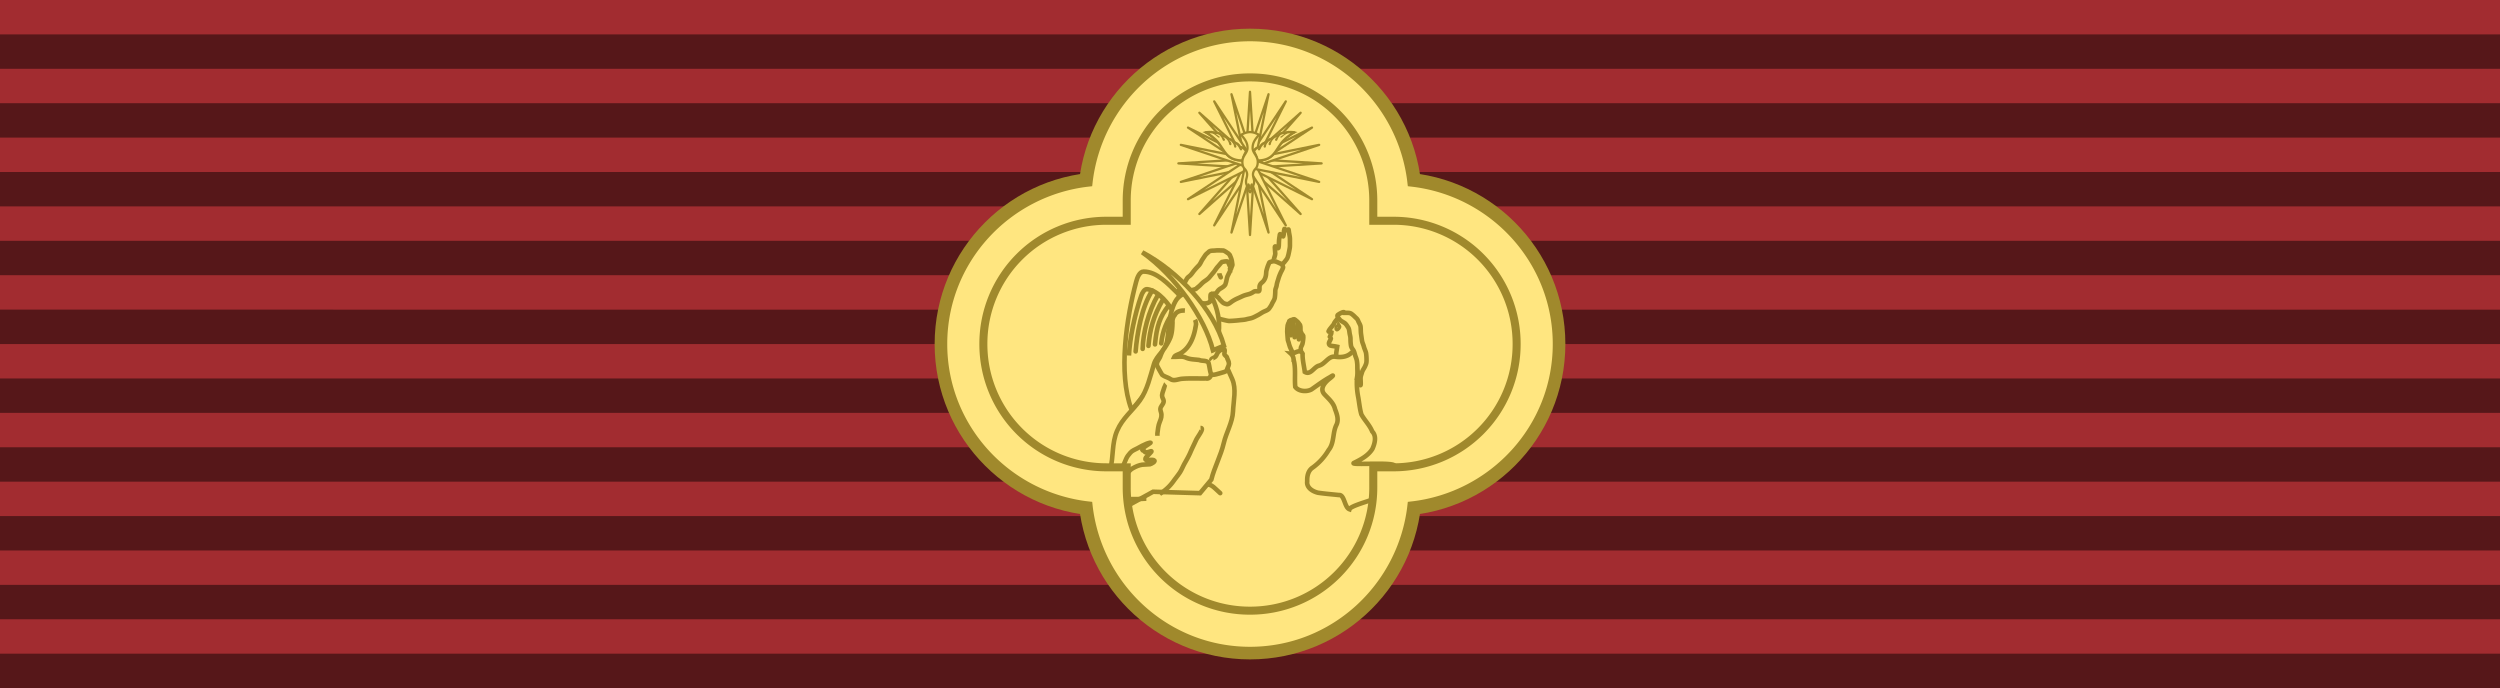 <svg xmlns="http://www.w3.org/2000/svg" width="218" height="60" version="1.0"><path style="opacity:1;fill:#a22c30;fill-opacity:1;fill-rule:nonzero;stroke:none;stroke-width:2;stroke-linecap:round;stroke-linejoin:round;stroke-miterlimit:4;stroke-dasharray:none;stroke-dashoffset:0;stroke-opacity:.486" d="M0 0h218v60H0z"/><path style="opacity:1;fill:#000;fill-opacity:.471;fill-rule:nonzero;stroke:none;stroke-width:2;stroke-linecap:round;stroke-linejoin:round;stroke-miterlimit:4;stroke-dasharray:none;stroke-dashoffset:0;stroke-opacity:.486" d="M0 3v3h218V3H0zm0 6v3h218V9H0zm0 6v3h218v-3H0zm0 6v3h218v-3H0zm0 6v3h218v-3H0zm0 6v3h218v-3H0zm0 6v3h218v-3H0zm0 6v3h218v-3H0zm0 6v3h218v-3H0zm0 6v3h218v-3H0z"/><path d="M109 5c-6.9 0-12.5 5.6-12.5 12.5C89.6 17.5 84 23.1 84 30s5.6 12.5 12.5 12.5c0 6.9 5.6 12.5 12.5 12.5s12.5-5.6 12.5-12.5c6.9 0 12.5-5.6 12.5-12.5s-5.6-12.5-12.5-12.5c0-6.9-5.6-12.5-12.5-12.5z" style="fill:#ffe680;fill-opacity:1;fill-rule:nonzero;stroke:#a0892c;stroke-width:5;stroke-linecap:butt;stroke-linejoin:miter;stroke-miterlimit:4;stroke-dasharray:none;stroke-dashoffset:0;stroke-opacity:1"/><path style="fill:#ffe680;fill-opacity:1;fill-rule:nonzero;stroke:none;stroke-width:5;stroke-linecap:butt;stroke-linejoin:miter;stroke-miterlimit:4;stroke-dasharray:none;stroke-dashoffset:0;stroke-opacity:1" d="M109 5c-6.9 0-12.5 5.6-12.5 12.5C89.6 17.5 84 23.1 84 30s5.6 12.5 12.5 12.5c0 6.9 5.6 12.5 12.5 12.5s12.5-5.6 12.5-12.5c6.9 0 12.5-5.6 12.5-12.5s-5.6-12.5-12.5-12.5c0-6.9-5.6-12.5-12.5-12.5z"/><path style="color:#000;fill:#ffe680;fill-opacity:1;fill-rule:evenodd;stroke:#a0892c;stroke-width:.2;stroke-linecap:round;stroke-linejoin:round;marker:none;marker-start:none;marker-mid:none;marker-end:none;stroke-miterlimit:4;stroke-dasharray:none;stroke-dashoffset:0;stroke-opacity:1;visibility:visible;display:inline;overflow:visible;enable-background:accumulate" d="M108.643 13.757h.714L109 8.005l-.357 5.752z"/><path d="M108.643 14.738h.714L109 20.49l-.357-5.752z" style="color:#000;fill:#ffe680;fill-opacity:1;fill-rule:evenodd;stroke:#a0892c;stroke-width:.2;stroke-linecap:round;stroke-linejoin:round;marker:none;marker-start:none;marker-mid:none;marker-end:none;stroke-miterlimit:4;stroke-dasharray:none;stroke-dashoffset:0;stroke-opacity:1;visibility:visible;display:inline;overflow:visible;enable-background:accumulate"/><path d="M108.51 14.604v-.713l-5.753.356 5.752.357z" style="color:#000;fill:#ffe680;fill-opacity:1;fill-rule:evenodd;stroke:#a0892c;stroke-width:.2;stroke-linecap:round;stroke-linejoin:round;marker:none;marker-start:none;marker-mid:none;marker-end:none;stroke-miterlimit:4;stroke-dasharray:none;stroke-dashoffset:0;stroke-opacity:1;visibility:visible;display:inline;overflow:visible;enable-background:accumulate"/><path style="color:#000;fill:#ffe680;fill-opacity:1;fill-rule:evenodd;stroke:#a0892c;stroke-width:.2;stroke-linecap:round;stroke-linejoin:round;marker:none;marker-start:none;marker-mid:none;marker-end:none;stroke-miterlimit:4;stroke-dasharray:none;stroke-dashoffset:0;stroke-opacity:1;visibility:visible;display:inline;overflow:visible;enable-background:accumulate" d="M109.49 14.604v-.713l5.753.356-5.753.357z"/><path d="m108.4 14.153.505-.505-4.32-3.815 3.816 4.32z" style="color:#000;fill:#ffe680;fill-opacity:1;fill-rule:evenodd;stroke:#a0892c;stroke-width:.2;stroke-linecap:round;stroke-linejoin:round;marker:none;marker-start:none;marker-mid:none;marker-end:none;stroke-miterlimit:4;stroke-dasharray:none;stroke-dashoffset:0;stroke-opacity:1;visibility:visible;display:inline;overflow:visible;enable-background:accumulate"/><path style="color:#000;fill:#ffe680;fill-opacity:1;fill-rule:evenodd;stroke:#a0892c;stroke-width:.2;stroke-linecap:round;stroke-linejoin:round;marker:none;marker-start:none;marker-mid:none;marker-end:none;stroke-miterlimit:4;stroke-dasharray:none;stroke-dashoffset:0;stroke-opacity:1;visibility:visible;display:inline;overflow:visible;enable-background:accumulate" d="m109.095 14.846.504-.504 3.815 4.32-4.32-3.816z"/><path style="color:#000;fill:#ffe680;fill-opacity:1;fill-rule:evenodd;stroke:#a0892c;stroke-width:.2;stroke-linecap:round;stroke-linejoin:round;marker:none;marker-start:none;marker-mid:none;marker-end:none;stroke-miterlimit:4;stroke-dasharray:none;stroke-dashoffset:0;stroke-opacity:1;visibility:visible;display:inline;overflow:visible;enable-background:accumulate" d="m108.905 14.846-.504-.504-3.815 4.32 4.32-3.816z"/><path d="m109.6 14.153-.505-.505 4.32-3.815-3.816 4.32z" style="color:#000;fill:#ffe680;fill-opacity:1;fill-rule:evenodd;stroke:#a0892c;stroke-width:.2;stroke-linecap:round;stroke-linejoin:round;marker:none;marker-start:none;marker-mid:none;marker-end:none;stroke-miterlimit:4;stroke-dasharray:none;stroke-dashoffset:0;stroke-opacity:1;visibility:visible;display:inline;overflow:visible;enable-background:accumulate"/><path d="m108.528 13.866.69-.185-1.834-5.464 1.144 5.649z" style="color:#000;fill:#ffe680;fill-opacity:1;fill-rule:evenodd;stroke:#a0892c;stroke-width:.2;stroke-linecap:round;stroke-linejoin:round;marker:none;marker-start:none;marker-mid:none;marker-end:none;stroke-miterlimit:4;stroke-dasharray:none;stroke-dashoffset:0;stroke-opacity:1;visibility:visible;display:inline;overflow:visible;enable-background:accumulate"/><path style="color:#000;fill:#ffe680;fill-opacity:1;fill-rule:evenodd;stroke:#a0892c;stroke-width:.2;stroke-linecap:round;stroke-linejoin:round;marker:none;marker-start:none;marker-mid:none;marker-end:none;stroke-miterlimit:4;stroke-dasharray:none;stroke-dashoffset:0;stroke-opacity:1;visibility:visible;display:inline;overflow:visible;enable-background:accumulate" d="m108.782 14.813.69-.184 1.144 5.648-1.834-5.464z"/><path style="color:#000;fill:#ffe680;fill-opacity:1;fill-rule:evenodd;stroke:#a0892c;stroke-width:.2;stroke-linecap:round;stroke-linejoin:round;marker:none;marker-start:none;marker-mid:none;marker-end:none;stroke-miterlimit:4;stroke-dasharray:none;stroke-dashoffset:0;stroke-opacity:1;visibility:visible;display:inline;overflow:visible;enable-background:accumulate" d="m108.619 14.719-.185-.69-5.464 1.834 5.649-1.144z"/><path d="m109.566 14.465-.185-.69 5.649-1.143-5.464 1.833z" style="color:#000;fill:#ffe680;fill-opacity:1;fill-rule:evenodd;stroke:#a0892c;stroke-width:.2;stroke-linecap:round;stroke-linejoin:round;marker:none;marker-start:none;marker-mid:none;marker-end:none;stroke-miterlimit:4;stroke-dasharray:none;stroke-dashoffset:0;stroke-opacity:1;visibility:visible;display:inline;overflow:visible;enable-background:accumulate"/><path style="color:#000;fill:#ffe680;fill-opacity:1;fill-rule:evenodd;stroke:#a0892c;stroke-width:.2;stroke-linecap:round;stroke-linejoin:round;marker:none;marker-start:none;marker-mid:none;marker-end:none;stroke-miterlimit:4;stroke-dasharray:none;stroke-dashoffset:0;stroke-opacity:1;visibility:visible;display:inline;overflow:visible;enable-background:accumulate" d="m108.397 14.311.357-.618-5.16-2.567 4.803 3.185z"/><path d="m109.246 14.802.357-.618 4.803 3.185-5.16-2.567z" style="color:#000;fill:#ffe680;fill-opacity:1;fill-rule:evenodd;stroke:#a0892c;stroke-width:.2;stroke-linecap:round;stroke-linejoin:round;marker:none;marker-start:none;marker-mid:none;marker-end:none;stroke-miterlimit:4;stroke-dasharray:none;stroke-dashoffset:0;stroke-opacity:1;visibility:visible;display:inline;overflow:visible;enable-background:accumulate"/><path d="m109.064 14.85-.618-.356-2.567 5.16 3.185-4.803z" style="color:#000;fill:#ffe680;fill-opacity:1;fill-rule:evenodd;stroke:#a0892c;stroke-width:.2;stroke-linecap:round;stroke-linejoin:round;marker:none;marker-start:none;marker-mid:none;marker-end:none;stroke-miterlimit:4;stroke-dasharray:none;stroke-dashoffset:0;stroke-opacity:1;visibility:visible;display:inline;overflow:visible;enable-background:accumulate"/><path style="color:#000;fill:#ffe680;fill-opacity:1;fill-rule:evenodd;stroke:#a0892c;stroke-width:.2;stroke-linecap:round;stroke-linejoin:round;marker:none;marker-start:none;marker-mid:none;marker-end:none;stroke-miterlimit:4;stroke-dasharray:none;stroke-dashoffset:0;stroke-opacity:1;visibility:visible;display:inline;overflow:visible;enable-background:accumulate" d="m109.554 14.001-.618-.357 3.185-4.803-2.567 5.16z"/><path style="color:#000;fill:#ffe680;fill-opacity:1;fill-rule:evenodd;stroke:#a0892c;stroke-width:.2;stroke-linecap:round;stroke-linejoin:round;marker:none;marker-start:none;marker-mid:none;marker-end:none;stroke-miterlimit:4;stroke-dasharray:none;stroke-dashoffset:0;stroke-opacity:1;visibility:visible;display:inline;overflow:visible;enable-background:accumulate" d="m108.446 14.001.618-.357-3.185-4.803 2.567 5.16z"/><path d="m108.936 14.85.618-.356 2.567 5.16-3.185-4.803z" style="color:#000;fill:#ffe680;fill-opacity:1;fill-rule:evenodd;stroke:#a0892c;stroke-width:.2;stroke-linecap:round;stroke-linejoin:round;marker:none;marker-start:none;marker-mid:none;marker-end:none;stroke-miterlimit:4;stroke-dasharray:none;stroke-dashoffset:0;stroke-opacity:1;visibility:visible;display:inline;overflow:visible;enable-background:accumulate"/><path d="m108.754 14.802-.357-.618-4.803 3.185 5.16-2.567z" style="color:#000;fill:#ffe680;fill-opacity:1;fill-rule:evenodd;stroke:#a0892c;stroke-width:.2;stroke-linecap:round;stroke-linejoin:round;marker:none;marker-start:none;marker-mid:none;marker-end:none;stroke-miterlimit:4;stroke-dasharray:none;stroke-dashoffset:0;stroke-opacity:1;visibility:visible;display:inline;overflow:visible;enable-background:accumulate"/><path style="color:#000;fill:#ffe680;fill-opacity:1;fill-rule:evenodd;stroke:#a0892c;stroke-width:.2;stroke-linecap:round;stroke-linejoin:round;marker:none;marker-start:none;marker-mid:none;marker-end:none;stroke-miterlimit:4;stroke-dasharray:none;stroke-dashoffset:0;stroke-opacity:1;visibility:visible;display:inline;overflow:visible;enable-background:accumulate" d="m109.603 14.311-.357-.618 5.16-2.567-4.803 3.185z"/><path d="m108.434 14.465.185-.69-5.649-1.143 5.464 1.833z" style="color:#000;fill:#ffe680;fill-opacity:1;fill-rule:evenodd;stroke:#a0892c;stroke-width:.2;stroke-linecap:round;stroke-linejoin:round;marker:none;marker-start:none;marker-mid:none;marker-end:none;stroke-miterlimit:4;stroke-dasharray:none;stroke-dashoffset:0;stroke-opacity:1;visibility:visible;display:inline;overflow:visible;enable-background:accumulate"/><path style="color:#000;fill:#ffe680;fill-opacity:1;fill-rule:evenodd;stroke:#a0892c;stroke-width:.2;stroke-linecap:round;stroke-linejoin:round;marker:none;marker-start:none;marker-mid:none;marker-end:none;stroke-miterlimit:4;stroke-dasharray:none;stroke-dashoffset:0;stroke-opacity:1;visibility:visible;display:inline;overflow:visible;enable-background:accumulate" d="m109.381 14.719.185-.69 5.464 1.834-5.649-1.144z"/><path style="color:#000;fill:#ffe680;fill-opacity:1;fill-rule:evenodd;stroke:#a0892c;stroke-width:.2;stroke-linecap:round;stroke-linejoin:round;marker:none;marker-start:none;marker-mid:none;marker-end:none;stroke-miterlimit:4;stroke-dasharray:none;stroke-dashoffset:0;stroke-opacity:1;visibility:visible;display:inline;overflow:visible;enable-background:accumulate" d="m109.218 14.813-.69-.184-1.144 5.648 1.834-5.464z"/><path d="m109.471 13.866-.689-.185 1.834-5.464-1.145 5.649z" style="color:#000;fill:#ffe680;fill-opacity:1;fill-rule:evenodd;stroke:#a0892c;stroke-width:.2;stroke-linecap:round;stroke-linejoin:round;marker:none;marker-start:none;marker-mid:none;marker-end:none;stroke-miterlimit:4;stroke-dasharray:none;stroke-dashoffset:0;stroke-opacity:1;visibility:visible;display:inline;overflow:visible;enable-background:accumulate"/><path style="color:#000;fill:#ffe680;fill-opacity:1;fill-rule:evenodd;stroke:#a0892c;stroke-width:.2;stroke-linecap:butt;stroke-linejoin:miter;marker:none;stroke-miterlimit:4;stroke-dasharray:none;stroke-dashoffset:0;stroke-opacity:1;visibility:visible;display:inline;overflow:visible;enable-background:accumulate" d="M105.452 11.51a1.8 1.8 0 0 0-.294.026h-.005l-.021.006.02.01h.006c.32.176.791.523 1.078.887.254.323.438.678.702.99.37.44.879.574 1.408.574h.005v-.01c.072-.423.284-.743.31-.78h.005v-.005a.463.463 0 0 0-.18-.253.6.6 0 0 0-.351-.124c-.12-.213-.27-.345-.563-.438a.74.74 0 0 0-.485-.29l-.005.016a.811.811 0 0 0-.536-.294l-.006.01a.665.665 0 0 0-.113-.123c-.129-.104-.295-.149-.542-.13v.011a.88.88 0 0 0-.144-.057 1.447 1.447 0 0 0-.29-.025z"/><path style="color:#000;fill:#ffe680;fill-opacity:1;fill-rule:evenodd;stroke:#a0892c;stroke-width:.2;stroke-linecap:round;stroke-linejoin:round;marker:none;marker-start:none;marker-mid:none;marker-end:none;stroke-miterlimit:4;stroke-dasharray:none;stroke-dashoffset:0;stroke-opacity:1;visibility:visible;display:inline;overflow:visible;enable-background:accumulate" d="M108.356 13.992c-.54 0-1.046-.13-1.413-.567-.264-.312-.448-.67-.702-.993-.289-.367-.764-.713-1.086-.889.16-.03.425-.033.583 0 .199.057.359.192.51.327l.04.03"/><path style="color:#000;fill:#ffe680;fill-opacity:1;fill-rule:evenodd;stroke:#a0892c;stroke-width:.2;stroke-linecap:round;stroke-linejoin:round;marker:none;marker-start:none;marker-mid:none;marker-end:none;stroke-miterlimit:4;stroke-dasharray:none;stroke-dashoffset:0;stroke-opacity:1;visibility:visible;display:inline;overflow:visible;enable-background:accumulate" d="M105.883 11.59c.492-.039.672.182.833.595"/><path style="color:#000;fill:#ffe680;fill-opacity:1;fill-rule:evenodd;stroke:#a0892c;stroke-width:.2;stroke-linecap:round;stroke-linejoin:round;marker:none;marker-start:none;marker-mid:none;marker-end:none;stroke-miterlimit:4;stroke-dasharray:none;stroke-dashoffset:0;stroke-opacity:1;visibility:visible;display:inline;overflow:visible;enable-background:accumulate" d="M106.543 11.834c.388.04.68.357.743.731"/><path style="color:#000;fill:#ffe680;fill-opacity:1;fill-rule:evenodd;stroke:#a0892c;stroke-width:.2;stroke-linecap:round;stroke-linejoin:round;marker:none;marker-start:none;marker-mid:none;marker-end:none;stroke-miterlimit:4;stroke-dasharray:none;stroke-dashoffset:0;stroke-opacity:1;visibility:visible;display:inline;overflow:visible;enable-background:accumulate" d="M107.084 12.114c.373.068.579.32.63.665"/><path style="color:#000;fill:#ffe680;fill-opacity:1;fill-rule:evenodd;stroke:#a0892c;stroke-width:.2;stroke-linecap:round;stroke-linejoin:round;marker:none;marker-start:none;marker-mid:none;marker-end:none;stroke-miterlimit:4;stroke-dasharray:none;stroke-dashoffset:0;stroke-opacity:1;visibility:visible;display:inline;overflow:visible;enable-background:accumulate" d="M107.572 12.399c.365.116.498.293.642.618"/><path style="color:#000;fill:#ffe680;fill-opacity:1;fill-rule:evenodd;stroke:#a0892c;stroke-width:.2;stroke-linecap:round;stroke-linejoin:round;marker:none;marker-start:none;marker-mid:none;marker-end:none;stroke-miterlimit:4;stroke-dasharray:none;stroke-dashoffset:0;stroke-opacity:1;visibility:visible;display:inline;overflow:visible;enable-background:accumulate" d="M108.136 12.839c.253.002.487.206.524.386"/><path d="M112.548 11.51a1.8 1.8 0 0 1 .294.026h.005l.021.006-.02.01h-.006c-.32.176-.791.523-1.078.887-.254.323-.438.678-.702.99-.37.44-.879.574-1.408.574h-.005v-.01a2.115 2.115 0 0 0-.31-.78h-.005v-.005a.463.463 0 0 1 .18-.253.6.6 0 0 1 .351-.124c.12-.213.27-.345.563-.438a.74.74 0 0 1 .485-.29l.005.016a.811.811 0 0 1 .536-.294l.006.01a.665.665 0 0 1 .113-.123c.129-.104.295-.149.542-.13v.011a.88.88 0 0 1 .144-.057c.08-.016.183-.026.29-.025z" style="color:#000;fill:#ffe680;fill-opacity:1;fill-rule:evenodd;stroke:#a0892c;stroke-width:.2;stroke-linecap:butt;stroke-linejoin:miter;marker:none;stroke-miterlimit:4;stroke-dasharray:none;stroke-dashoffset:0;stroke-opacity:1;visibility:visible;display:inline;overflow:visible;enable-background:accumulate"/><path d="M109.644 13.992c.54 0 1.046-.13 1.413-.567.264-.312.448-.67.702-.993.289-.367.764-.713 1.086-.889a1.827 1.827 0 0 0-.583 0c-.199.057-.359.192-.51.327a.919.919 0 0 1-.04.03" style="color:#000;fill:#ffe680;fill-opacity:1;fill-rule:evenodd;stroke:#a0892c;stroke-width:.2;stroke-linecap:round;stroke-linejoin:round;marker:none;marker-start:none;marker-mid:none;marker-end:none;stroke-miterlimit:4;stroke-dasharray:none;stroke-dashoffset:0;stroke-opacity:1;visibility:visible;display:inline;overflow:visible;enable-background:accumulate"/><path d="M112.117 11.59c-.492-.039-.672.182-.833.595" style="color:#000;fill:#ffe680;fill-opacity:1;fill-rule:evenodd;stroke:#a0892c;stroke-width:.2;stroke-linecap:round;stroke-linejoin:round;marker:none;marker-start:none;marker-mid:none;marker-end:none;stroke-miterlimit:4;stroke-dasharray:none;stroke-dashoffset:0;stroke-opacity:1;visibility:visible;display:inline;overflow:visible;enable-background:accumulate"/><path d="M111.457 11.834c-.388.04-.68.357-.743.731" style="color:#000;fill:#ffe680;fill-opacity:1;fill-rule:evenodd;stroke:#a0892c;stroke-width:.2;stroke-linecap:round;stroke-linejoin:round;marker:none;marker-start:none;marker-mid:none;marker-end:none;stroke-miterlimit:4;stroke-dasharray:none;stroke-dashoffset:0;stroke-opacity:1;visibility:visible;display:inline;overflow:visible;enable-background:accumulate"/><path d="M110.916 12.114c-.373.068-.579.32-.63.665" style="color:#000;fill:#ffe680;fill-opacity:1;fill-rule:evenodd;stroke:#a0892c;stroke-width:.2;stroke-linecap:round;stroke-linejoin:round;marker:none;marker-start:none;marker-mid:none;marker-end:none;stroke-miterlimit:4;stroke-dasharray:none;stroke-dashoffset:0;stroke-opacity:1;visibility:visible;display:inline;overflow:visible;enable-background:accumulate"/><path d="M110.428 12.399c-.365.116-.498.293-.642.618" style="color:#000;fill:#ffe680;fill-opacity:1;fill-rule:evenodd;stroke:#a0892c;stroke-width:.2;stroke-linecap:round;stroke-linejoin:round;marker:none;marker-start:none;marker-mid:none;marker-end:none;stroke-miterlimit:4;stroke-dasharray:none;stroke-dashoffset:0;stroke-opacity:1;visibility:visible;display:inline;overflow:visible;enable-background:accumulate"/><path d="M109.864 12.839c-.253.002-.487.206-.524.386" style="color:#000;fill:#ffe680;fill-opacity:1;fill-rule:evenodd;stroke:#a0892c;stroke-width:.2;stroke-linecap:round;stroke-linejoin:round;marker:none;marker-start:none;marker-mid:none;marker-end:none;stroke-miterlimit:4;stroke-dasharray:none;stroke-dashoffset:0;stroke-opacity:1;visibility:visible;display:inline;overflow:visible;enable-background:accumulate"/><path style="color:#000;fill:#ffe680;fill-opacity:1;fill-rule:evenodd;stroke:#a0892c;stroke-width:.2;stroke-linecap:butt;stroke-linejoin:miter;marker:none;marker-start:none;marker-mid:none;marker-end:none;stroke-miterlimit:4;stroke-dasharray:none;stroke-dashoffset:0;stroke-opacity:1;visibility:visible;display:inline;overflow:visible;enable-background:accumulate" d="M109.006 16.75a.461.461 0 0 0 .134-.344c.105-.175.22-.29.22-.589 0-.178-.101-.395-.101-.6 0-.195.098-.375.228-.51.145-.15.19-.387.19-.58 0-.552-.45-.783-.45-1.224 0-.445.203-.744.556-1.146-.2-.116-.487-.238-.777-.238-.29 0-.577.122-.778.238.353.402.556.7.556 1.146 0 .441-.45.672-.45 1.224 0 .193.045.43.19.58.13.135.228.315.228.51 0 .205-.1.422-.1.6 0 .298.114.414.22.59 0 .117.029.24.134.343z"/><path style="color:#000;fill:#ffe680;fill-opacity:1;fill-rule:evenodd;stroke:#a0892c;stroke-width:.2;stroke-linecap:round;stroke-linejoin:round;marker:none;marker-start:none;marker-mid:none;marker-end:none;stroke-miterlimit:4;stroke-dasharray:none;stroke-dashoffset:0;stroke-opacity:1;visibility:visible;display:inline;overflow:visible;enable-background:accumulate" d="m109.007 16.34-.135.077a.462.462 0 0 0 .135.335c.101-.1.132-.22.134-.335l-.134-.077z"/><path style="color:#000;fill:#ffe680;fill-opacity:1;fill-rule:evenodd;stroke:#a0892c;stroke-width:.2;stroke-linecap:round;stroke-linejoin:round;marker:none;marker-start:none;marker-mid:none;marker-end:none;stroke-miterlimit:4;stroke-dasharray:none;stroke-dashoffset:0;stroke-opacity:1;visibility:visible;display:inline;overflow:visible;enable-background:accumulate" d="M108.862 16.085c.04.041.04.113.047.154"/><path d="M109.153 16.085c-.04.041-.04.113-.048.154" style="color:#000;fill:#ffe680;fill-opacity:1;fill-rule:evenodd;stroke:#a0892c;stroke-width:.2;stroke-linecap:round;stroke-linejoin:round;marker:none;marker-start:none;marker-mid:none;marker-end:none;stroke-miterlimit:4;stroke-dasharray:none;stroke-dashoffset:0;stroke-opacity:1;visibility:visible;display:inline;overflow:visible;enable-background:accumulate"/><path style="color:#000;fill:#ffe680;fill-opacity:1;fill-rule:evenodd;stroke:#a0892c;stroke-width:.4;stroke-linecap:butt;stroke-linejoin:miter;marker:none;marker-start:none;marker-mid:none;marker-end:none;stroke-miterlimit:4;stroke-dasharray:none;stroke-dashoffset:0;stroke-opacity:1;visibility:visible;display:inline;overflow:visible;enable-background:accumulate" d="M113.443 30.682c0 .103-.585.331-.585.289-.055-.01-.427-.776-.455-.969-.028-.196-.12-.258-.12-.52 0-.155-.04-.377-.04-.56 0-.215.016-.391.04-.56.008-.055.092-.257.16-.36.07-.105.212-.096.36-.16.099-.042.187.107.28.16.082.047.225.265.24.28.095.095.08.334.08.52 0 .114.08.213.12.32.023.063.11.094.12.16.026.184-.023.44-.04.56-.03.212-.081.255-.16.44-.04.092 0 .298 0 .4z"/><path style="color:#000;fill:#ffe680;fill-opacity:1;fill-rule:evenodd;stroke:#a0892c;stroke-width:.4;stroke-linecap:butt;stroke-linejoin:miter;marker:none;marker-start:none;marker-mid:none;marker-end:none;stroke-miterlimit:4;stroke-dasharray:none;stroke-dashoffset:0;stroke-opacity:1;visibility:visible;display:inline;overflow:visible;enable-background:accumulate" d="M116.683 27.762c-.148.103-.364.401-.393.528-.148.207-.349.393-.424.56-.087.13.149.052.242.116-.005.162-.104.253-.145.396.12.191.144.078-.043.44-.129.249.074.356.218.36.113.003.37.06.465.08l-.08.52c-.015.101 0 .217 0 .32l-.04.042.744.526 1.332-.774-.217-1.518-.65-1.549-1.01-.047z"/><path style="color:#000;fill:#ffe680;fill-opacity:1;fill-rule:evenodd;stroke:#a0892c;stroke-width:.4;stroke-linecap:butt;stroke-linejoin:miter;marker:none;marker-start:none;marker-mid:none;marker-end:none;stroke-miterlimit:4;stroke-dasharray:none;stroke-dashoffset:0;stroke-opacity:1;visibility:visible;display:inline;overflow:visible;enable-background:accumulate" d="M112.563 30.842c.325.029.773-.482 1.024.004-.021.537.126 1.055.19 1.582.51.319.794-.438 1.245-.544.543-.15.823-.866 1.405-.778.508.069 1.013.032 1.405-.332.504-.42.785.305.57.708-.01.483.013.968-.07 1.448a6.482 6.482 0 0 0 .112 1.74c.084.488.13.99.266 1.462.283.521.726.936.946 1.49.403.416.228 1.053.018 1.521-.365.593-1.02.933-1.626 1.231-.318.205 3.49-.104 3.538.232.075.515-.535 1.681-.93 2.495-.265.382-2.865.927-2.981 1.307-.444-.154-.432-1.303-.928-1.24-.604-.064-1.214-.111-1.813-.2-.47-.11-1.025-.447-.945-1.003-.02-.451.083-.947.494-1.203a5.002 5.002 0 0 0 1.369-1.514c.507-.618.341-1.48.67-2.166.238-.455.071-.952-.104-1.391-.118-.548-.567-.918-.929-1.308-.457-.503.065-1.067.474-1.381.236-.18.432-.391.036-.128-.576.313-1.096.71-1.634 1.082-.426.236-1.125.18-1.418-.217-.078-.79.065-1.599-.144-2.377a.736.736 0 0 0-.24-.52z"/><path style="color:#000;fill:#ffe680;fill-opacity:1;fill-rule:evenodd;stroke:#a0892c;stroke-width:.4;stroke-linecap:butt;stroke-linejoin:miter;marker:none;marker-start:none;marker-mid:none;marker-end:none;stroke-miterlimit:4;stroke-dasharray:none;stroke-dashoffset:0;stroke-opacity:1;visibility:visible;display:inline;overflow:visible;enable-background:accumulate" d="M117.243 27.282c-.028-.196-.51.127-.56.16-.166.11.082.343.12.4.086.13.298.226.44.32.143.096.243.285.32.4.083.126.095.308.12.48.024.174.08.294.08.52 0 .223.013.374.04.56.024.171.131.298.2.4.083.125.115.284.16.44.048.168.129.306.16.52.03.216.04.34.04.56 0 .155.04.378.04.56 0 .237.04.444.04.68 0 .378.148.259.16.28.092.162.04-.373.04-.56 0-.2.062-.319.12-.52.065-.229.188-.346.28-.56.086-.201.12-.267.12-.52 0-.207-.014-.417-.04-.6-.021-.147-.148-.39-.2-.6-.04-.161-.132-.32-.16-.52l-.08-.56c-.03-.204-.019-.489-.04-.64-.026-.177-.143-.327-.2-.48-.077-.205-.16-.24-.28-.36a2.307 2.307 0 0 0-.32-.28c-.166-.11-.384-.08-.6-.08z"/><path style="color:#000;fill:#ffe680;fill-opacity:1;fill-rule:evenodd;stroke:#a0892c;stroke-width:.4;stroke-linecap:butt;stroke-linejoin:miter;marker:none;marker-start:none;marker-mid:none;marker-end:none;stroke-miterlimit:4;stroke-dasharray:none;stroke-dashoffset:0;stroke-opacity:1;visibility:visible;display:inline;overflow:visible;enable-background:accumulate" d="M116.763 28.442c-.01.069-.247-.087-.2.24.014.103.257-.153.2-.24z"/><path style="color:#000;fill:#ffe680;fill-opacity:1;fill-rule:evenodd;stroke:#a0892c;stroke-width:.4;stroke-linecap:butt;stroke-linejoin:miter;marker:none;marker-start:none;marker-mid:none;marker-end:none;stroke-miterlimit:4;stroke-dasharray:none;stroke-dashoffset:0;stroke-opacity:1;visibility:visible;display:inline;overflow:visible;enable-background:accumulate" d="M111.163 22.762c-.214 0 .04-.426.04-.64 0-.202-.04-.33-.04-.56 0-.185.167.005.28.08.078.053.08-.452.08-.52 0-.215.05-.466.08-.68.014-.095.172.093.24.16.117.117.097-.316.12-.48.053-.368.069-.017.16-.04.29-.072.221-.212.28.2.026.184.08.347.08.56v.6c0 .183-.06.376-.08.52-.028.194-.072.312-.12.48-.037.131-.175.263-.24.36-.08.121-.195.195-.28.28"/><path style="color:#000;fill:#ffe680;fill-opacity:1;fill-rule:evenodd;stroke:#a0892c;stroke-width:.4;stroke-linecap:butt;stroke-linejoin:miter;marker:none;marker-start:none;marker-mid:none;marker-end:none;stroke-miterlimit:4;stroke-dasharray:none;stroke-dashoffset:0;stroke-opacity:1;visibility:visible;display:inline;overflow:visible;enable-background:accumulate" d="M105.686 25.55c.003.008.548.379.597.452.092.138.17.21.28.32.14.139.206.145.4.2.148.042.38-.173.48-.24.195-.13.35-.207.52-.28.167-.071.306-.142.44-.2.176-.075.314-.1.52-.16a1.35 1.35 0 0 0 .4-.2c.112-.074.266-.04.4-.04.165 0 .075-.321.12-.48.058-.2.174-.254.28-.36a.97.97 0 0 0 .24-.44c.062-.215.033-.395.08-.56.05-.176.09-.317.16-.48.106-.246.038-.199.32-.28.26-.074.48.075.68.16.3.129.205.145.28.32.032.076-.168.406-.2.48-.066.154-.145.329-.2.52-.066.232-.124.35-.16.6-.028.199-.12.28-.12.52 0 .205-.018.41-.04.56-.024.171-.18.382-.24.52-.075.177-.16.28-.24.4-.088.133-.256.201-.44.28-.206.089-.373.227-.56.32-.151.076-.248.135-.4.2-.237.102-.37.095-.6.16-.19.054-.415.054-.6.08-.19.027-.713.066-.906.066-.181 0-1.004-.236-1.16-.255l-.008.051-1.468-.789.22-1.533.925.089z"/><path style="color:#000;fill:#ffe680;fill-opacity:1;fill-rule:evenodd;stroke:#a0892c;stroke-width:.4;stroke-linecap:butt;stroke-linejoin:miter;marker:none;marker-start:none;marker-mid:none;marker-end:none;stroke-miterlimit:4;stroke-dasharray:none;stroke-dashoffset:0;stroke-opacity:1;visibility:visible;display:inline;overflow:visible;enable-background:accumulate" d="M107.283 23.562c.007.048-.195.415-.24.52-.06.142-.082.35-.12.48-.075.265-.047.248-.2.4-.077.078-.307.205-.36.24-.128.086-.208.213-.28.32-.091.137-.328.055-.48.12-.092.04-.04.464-.04.56 0 .187-.078.21-.12.32l-.026-.008-.197.766-1.708-.11-.81-1.335 1.313-1.621 1.687-1.446 1.183-.46.46.701-.062.553z"/><path style="color:#000;fill:#ffe680;fill-opacity:1;fill-rule:evenodd;stroke:#a0892c;stroke-width:.4;stroke-linecap:butt;stroke-linejoin:miter;marker:none;marker-start:none;marker-mid:none;marker-end:none;stroke-miterlimit:4;stroke-dasharray:none;stroke-dashoffset:0;stroke-opacity:1;visibility:visible;display:inline;overflow:visible;enable-background:accumulate" d="M107.363 23.362c.028.195-.202-.339-.28-.52-.046-.108-.44-.011-.52 0-.04.006-.31.351-.36.4-.127.128-.263.364-.36.48-.15.182-.262.315-.4.48-.078.095-.274.237-.4.32-.176.118-.291.252-.4.36-.1.1-.22.18-.32.28-.07.07-.354.124-.44.16-.174.075-.245.166-.36.28-.16.16-.203.244-.36.4-.09.09-.38.184-.48.24-.217.125-.317-.016-.4-.04-.15-.043.074-.31.16-.44.116-.172.25-.329.4-.48.169-.168.23-.283.36-.48.122-.182.192-.325.28-.48.1-.174.185-.184.32-.32.129-.128.217-.275.32-.4.139-.166.25-.288.4-.44.153-.152.222-.372.32-.52l.24-.36c.105-.156.194-.193.32-.32.135-.134.386-.093.6-.12.207-.025.432 0 .64 0 .118 0 .363.196.44.24.113.065.186.232.24.36a1.7 1.7 0 0 1 .12.48c.032.219.047.146-.08.44z"/><path style="color:#000;fill:#ffe680;fill-opacity:1;fill-rule:evenodd;stroke:#a0892c;stroke-width:.4;stroke-linecap:butt;stroke-linejoin:miter;marker:none;marker-start:none;marker-mid:none;marker-end:none;stroke-miterlimit:4;stroke-dasharray:none;stroke-dashoffset:0;stroke-opacity:1;visibility:visible;display:inline;overflow:visible;enable-background:accumulate" d="M106.323 23.842c0 .114.08.214.12.32.04.107-.103-.207-.12-.32z"/><path style="color:#000;fill:#ffe680;fill-opacity:1;fill-rule:evenodd;stroke:#a0892c;stroke-width:.4;stroke-linecap:butt;stroke-linejoin:miter;marker:none;marker-start:none;marker-mid:none;marker-end:none;stroke-miterlimit:4;stroke-dasharray:none;stroke-dashoffset:0;stroke-opacity:1;visibility:visible;display:inline;overflow:visible;enable-background:accumulate" d="M102.677 25.556c-.788-.768-1.803-1.88-2.953-1.874-.364.002-.554.526-.648.88-.828 3.11-1.599 7.97-.417 11.123l.038.046c2.294-2.681 4.192-5.845 4.518-9.452l-.538-.723z"/><path style="color:#000;fill:#ffe680;fill-opacity:1;fill-rule:evenodd;stroke:#a0892c;stroke-width:.4;stroke-linecap:butt;stroke-linejoin:miter;marker:none;marker-start:none;marker-mid:none;marker-end:none;stroke-miterlimit:4;stroke-dasharray:none;stroke-dashoffset:0;stroke-opacity:1;visibility:visible;display:inline;overflow:visible;enable-background:accumulate" d="M102.404 27.322c-.486-.798-1.336-1.951-2.353-2.106-.265-.04-.448.33-.533.569-.556 1.562-1.007 3.746-1.074 5.217"/><path style="color:#000;fill:#ffe680;fill-opacity:1;fill-rule:evenodd;stroke:#a0892c;stroke-width:.4;stroke-linecap:round;stroke-linejoin:round;marker:none;marker-start:none;marker-mid:none;marker-end:none;stroke-miterlimit:4;stroke-dasharray:none;stroke-dashoffset:0;stroke-opacity:1;visibility:visible;display:inline;overflow:visible;enable-background:accumulate" d="M103.404 42.281c.912-.403 1.253.184 1.774-.001.442-.157.847.406 1.225.721"/><path style="color:#000;fill:#ffe680;fill-opacity:1;fill-rule:evenodd;stroke:#a0892c;stroke-width:.4;stroke-linecap:round;stroke-linejoin:round;marker:none;marker-start:none;marker-mid:none;marker-end:none;stroke-miterlimit:4;stroke-dasharray:none;stroke-dashoffset:0;stroke-opacity:1;visibility:visible;display:inline;overflow:visible;enable-background:accumulate" d="M100.474 25.336c-.934 1.43-1.332 3.843-1.447 5.306"/><path d="M100.978 25.709c-.846 1.452-1.31 3.34-1.338 4.714" style="color:#000;fill:#ffe680;fill-opacity:1;fill-rule:evenodd;stroke:#a0892c;stroke-width:.4;stroke-linecap:round;stroke-linejoin:round;marker:none;marker-start:none;marker-mid:none;marker-end:none;stroke-miterlimit:4;stroke-dasharray:none;stroke-dashoffset:0;stroke-opacity:1;visibility:visible;display:inline;overflow:visible;enable-background:accumulate"/><path style="color:#000;fill:#ffe680;fill-opacity:1;fill-rule:evenodd;stroke:#a0892c;stroke-width:.4;stroke-linecap:round;stroke-linejoin:round;marker:none;marker-start:none;marker-mid:none;marker-end:none;stroke-miterlimit:4;stroke-dasharray:none;stroke-dashoffset:0;stroke-opacity:1;visibility:visible;display:inline;overflow:visible;enable-background:accumulate" d="M101.417 26.104c-.846 1.452-1.157 2.682-1.272 4.057"/><path d="M101.9 26.652c-.765.963-1.04 1.823-1.185 3.378" style="color:#000;fill:#ffe680;fill-opacity:1;fill-rule:evenodd;stroke:#a0892c;stroke-width:.4;stroke-linecap:round;stroke-linejoin:round;marker:none;marker-start:none;marker-mid:none;marker-end:none;stroke-miterlimit:4;stroke-dasharray:none;stroke-dashoffset:0;stroke-opacity:1;visibility:visible;display:inline;overflow:visible;enable-background:accumulate"/><path style="color:#000;fill:#ffe680;fill-opacity:1;fill-rule:evenodd;stroke:#a0892c;stroke-width:.4;stroke-linecap:round;stroke-linejoin:round;marker:none;marker-start:none;marker-mid:none;marker-end:none;stroke-miterlimit:4;stroke-dasharray:none;stroke-dashoffset:0;stroke-opacity:1;visibility:visible;display:inline;overflow:visible;enable-background:accumulate" d="M102.337 27.221c-.552.655-.98 1.651-1.075 2.721"/><path style="color:#000;fill:#ffe680;fill-opacity:1;fill-rule:evenodd;stroke:#a0892c;stroke-width:.4;stroke-linecap:butt;stroke-linejoin:miter;marker:none;marker-start:none;marker-mid:none;marker-end:none;stroke-miterlimit:4;stroke-dasharray:none;stroke-dashoffset:0;stroke-opacity:1;visibility:visible;display:inline;overflow:visible;enable-background:accumulate" d="M103.775 25.55c.23.86 1.713 1.324 1.935.422.453.953.683 1.97.562 3.032-.068 1.438.611 2.775 1.176 4.05.38.858.11 1.891.07 2.825-.043.963-.59 1.827-.809 2.769-.252 1.081-.824 2.126-1.083 3.176l-.985 1.18-4.09-.124-2.894 1.592-3.948-2.323c.966-.12 2.795-.01 3.11-1.235.29-1.126.118-2.244.59-3.346.472-1.107 1.34-1.745 1.988-2.649.646-.9.905-2.113 1.226-3.17.244-.8 1.01-1.141 1.157-2.062.18-1.118.147-2.382.719-3.412.243-.437.745-.801 1.276-.725z"/><path style="color:#000;fill:#ffe680;fill-opacity:1;fill-rule:evenodd;stroke:#a0892c;stroke-width:.4;stroke-linecap:butt;stroke-linejoin:miter;marker:none;marker-start:none;marker-mid:none;marker-end:none;stroke-miterlimit:4;stroke-dasharray:none;stroke-dashoffset:0;stroke-opacity:1;visibility:visible;display:inline;overflow:visible;enable-background:accumulate" d="M97.924 40.762c-.15.224.174-.512.28-.76.09-.21.21-.341.36-.52.17-.204.414-.271.64-.4.304-.174.472-.26.8-.4.09-.039.187-.054.28-.08.21-.06-.352.26-.52.4-.37.307.017.28.04.36.085.3.965-.326.44.2-.387.387-.332.34-.36.44-.067.233.492.034.72.12.264.099-.257.35-.32.36-.218.03-.518.016-.68.04-.283.04-.55.154-.84.32-.273.155-.496.487-.72.68-.205.175-.38.391-.52.56-.164.197-.209.288-.4.48-.146.146-.203.132-.44.2"/><path style="color:#000;fill:#ffe680;fill-opacity:1;fill-rule:evenodd;stroke:#a0892c;stroke-width:.4;stroke-linecap:butt;stroke-linejoin:miter;marker:none;marker-start:none;marker-mid:none;marker-end:none;stroke-miterlimit:4;stroke-dasharray:none;stroke-dashoffset:0;stroke-opacity:1;visibility:visible;display:inline;overflow:visible;enable-background:accumulate" d="M96.284 43.401c-.21.21.815.24.92.24.3 0 .586-.043.88-.08.361-.045.716-.04 1.08-.04.27 0 .523-.04.8-.04"/><path style="color:#000;fill:#ffe680;fill-opacity:1;fill-rule:evenodd;stroke:#a0892c;stroke-width:.4;stroke-linecap:butt;stroke-linejoin:miter;marker:none;marker-start:none;marker-mid:none;marker-end:none;stroke-miterlimit:4;stroke-dasharray:none;stroke-dashoffset:0;stroke-opacity:1;visibility:visible;display:inline;overflow:visible;enable-background:accumulate" d="M104.684 37.322c.383 0-.245.729-.4 1.08-.154.344-.324.674-.48 1.04-.136.317-.315.63-.48.92-.163.284-.283.604-.44.84-.17.254-.37.494-.56.76a3.94 3.94 0 0 1-.76.8c-.164.136-.345.24-.44.32"/><path style="color:#000;fill:#ffe680;fill-opacity:1;fill-rule:evenodd;stroke:#a0892c;stroke-width:.4;stroke-linecap:butt;stroke-linejoin:miter;marker:none;marker-start:none;marker-mid:none;marker-end:none;stroke-miterlimit:4;stroke-dasharray:none;stroke-dashoffset:0;stroke-opacity:1;visibility:visible;display:inline;overflow:visible;enable-background:accumulate" d="M101.644 33.482c-.024.02-.235.641-.28.8-.08.281.003.382.08.56.099.23-.07.424-.16.56-.147.22-.114.302-.04.56.084.294.009.538-.12.84-.125.292-.162.69-.2 1-.008.063 0 .135 0 .2"/><path style="color:#000;fill:#ffe680;fill-opacity:1;fill-rule:evenodd;stroke:#a0892c;stroke-width:.4;stroke-linecap:butt;stroke-linejoin:miter;marker:none;marker-start:none;marker-mid:none;marker-end:none;stroke-miterlimit:4;stroke-dasharray:none;stroke-dashoffset:0;stroke-opacity:1;visibility:visible;display:inline;overflow:visible;enable-background:accumulate" d="M105.643 31.402c-.113-.114.258-.197.36-.32.101-.12.134-.294.24-.4.152-.151.21-.158.4-.24.233-.1.133.314.12.4-.02.143.22.217.24.36.019.128.16.271.16.52 0 .15-.112.312-.16.48-.054.191-.168.214-.4.28l-.56.16c-.186.053-.352.04-.56.04"/><path style="color:#000;fill:#ffe680;fill-opacity:1;fill-rule:evenodd;stroke:#a0892c;stroke-width:.4;stroke-linecap:butt;stroke-linejoin:miter;marker:none;marker-start:none;marker-mid:none;marker-end:none;stroke-miterlimit:4;stroke-dasharray:none;stroke-dashoffset:0;stroke-opacity:1;visibility:visible;display:inline;overflow:visible;enable-background:accumulate" d="M103.324 27.082c-.323-.02-.696.05-.868.356a.94.94 0 0 0-.212.693c-.014.427-.034.867-.177 1.275-.131.333-.319.644-.512.945-.188.233-.297.51-.4.789-.115.241-.372.498-.24.783.13.257.274.509.421.755.21.172.49.223.716.37.293.205.642.028.956-.012.716-.066 1.437-.021 2.156-.034.274.073.504-.222.406-.477-.084-.285-.103-.584-.185-.869-.154-.264-.555-.148-.806-.263-.39-.055-.794-.04-1.161-.202-.321-.155-.676-.069-1.015-.072.074-.158.408-.224.583-.338.805-.5 1.14-1.462 1.285-2.357a.847.847 0 0 0-.067-.542"/><path style="color:#000;fill:#ffe680;fill-opacity:1;fill-rule:evenodd;stroke:#a0892c;stroke-width:.4;stroke-linecap:butt;stroke-linejoin:miter;marker:none;marker-start:none;marker-mid:none;marker-end:none;stroke-miterlimit:4;stroke-dasharray:none;stroke-dashoffset:0;stroke-opacity:1;visibility:visible;display:inline;overflow:visible;enable-background:accumulate" d="M99.604 22.002c2.887 2.039 5.473 5.741 6.167 8.543l.96-.4c-.876-3.156-4.005-6.495-7.127-8.143z"/><path style="color:#000;fill:#ffe680;fill-opacity:1;fill-rule:evenodd;stroke:#a0892c;stroke-width:.4;stroke-linecap:round;stroke-linejoin:round;marker:none;marker-start:none;marker-mid:none;marker-end:none;stroke-miterlimit:4;stroke-dasharray:none;stroke-dashoffset:0;stroke-opacity:1;visibility:visible;display:inline;overflow:visible;enable-background:accumulate" d="m112.441 27.995.124 1.24"/><path style="color:#000;fill:#ffe680;fill-opacity:1;fill-rule:evenodd;stroke:#a0892c;stroke-width:.4;stroke-linecap:round;stroke-linejoin:round;marker:none;marker-start:none;marker-mid:none;marker-end:none;stroke-miterlimit:4;stroke-dasharray:none;stroke-dashoffset:0;stroke-opacity:1;visibility:visible;display:inline;overflow:visible;enable-background:accumulate" d="m112.766 27.887.124 1.518"/><path style="color:#000;fill:#ffe680;fill-opacity:1;fill-rule:evenodd;stroke:#a0892c;stroke-width:.4;stroke-linecap:round;stroke-linejoin:round;marker:none;marker-start:none;marker-mid:none;marker-end:none;stroke-miterlimit:4;stroke-dasharray:none;stroke-dashoffset:0;stroke-opacity:1;visibility:visible;display:inline;overflow:visible;enable-background:accumulate" d="m113.184 28.212-.077 1.13"/><path style="color:#000;fill:#ffe680;fill-opacity:1;fill-rule:evenodd;stroke:#a0892c;stroke-width:.4;stroke-linecap:round;stroke-linejoin:round;marker:none;marker-start:none;marker-mid:none;marker-end:none;stroke-miterlimit:4;stroke-dasharray:none;stroke-dashoffset:0;stroke-opacity:1;visibility:visible;display:inline;overflow:visible;enable-background:accumulate" d="m113.448 29.095-.186.495"/><path style="fill:#ffe680;fill-opacity:1;fill-rule:nonzero;stroke:#a0892c;stroke-width:.7;stroke-linecap:butt;stroke-linejoin:miter;stroke-miterlimit:4;stroke-dasharray:none;stroke-dashoffset:0;stroke-opacity:1" d="M109 3.25c-7.305 0-13.277 5.574-14.078 12.672-7.098.8-12.672 6.773-12.672 14.078s5.574 13.277 12.672 14.078c.8 7.098 6.773 12.672 14.078 12.672s13.277-5.574 14.078-12.672c7.098-.8 12.672-6.773 12.672-14.078s-5.574-13.277-12.672-14.078C122.278 8.824 116.305 3.25 109 3.25zm0 3.5a10.73 10.73 0 0 1 10.75 10.75v1.75h1.75A10.73 10.73 0 0 1 132.25 30a10.73 10.73 0 0 1-10.75 10.75h-1.75v1.75A10.73 10.73 0 0 1 109 53.25 10.73 10.73 0 0 1 98.25 42.5v-1.75H96.5A10.73 10.73 0 0 1 85.75 30 10.73 10.73 0 0 1 96.5 19.25h1.75V17.5A10.73 10.73 0 0 1 109 6.75z"/></svg>